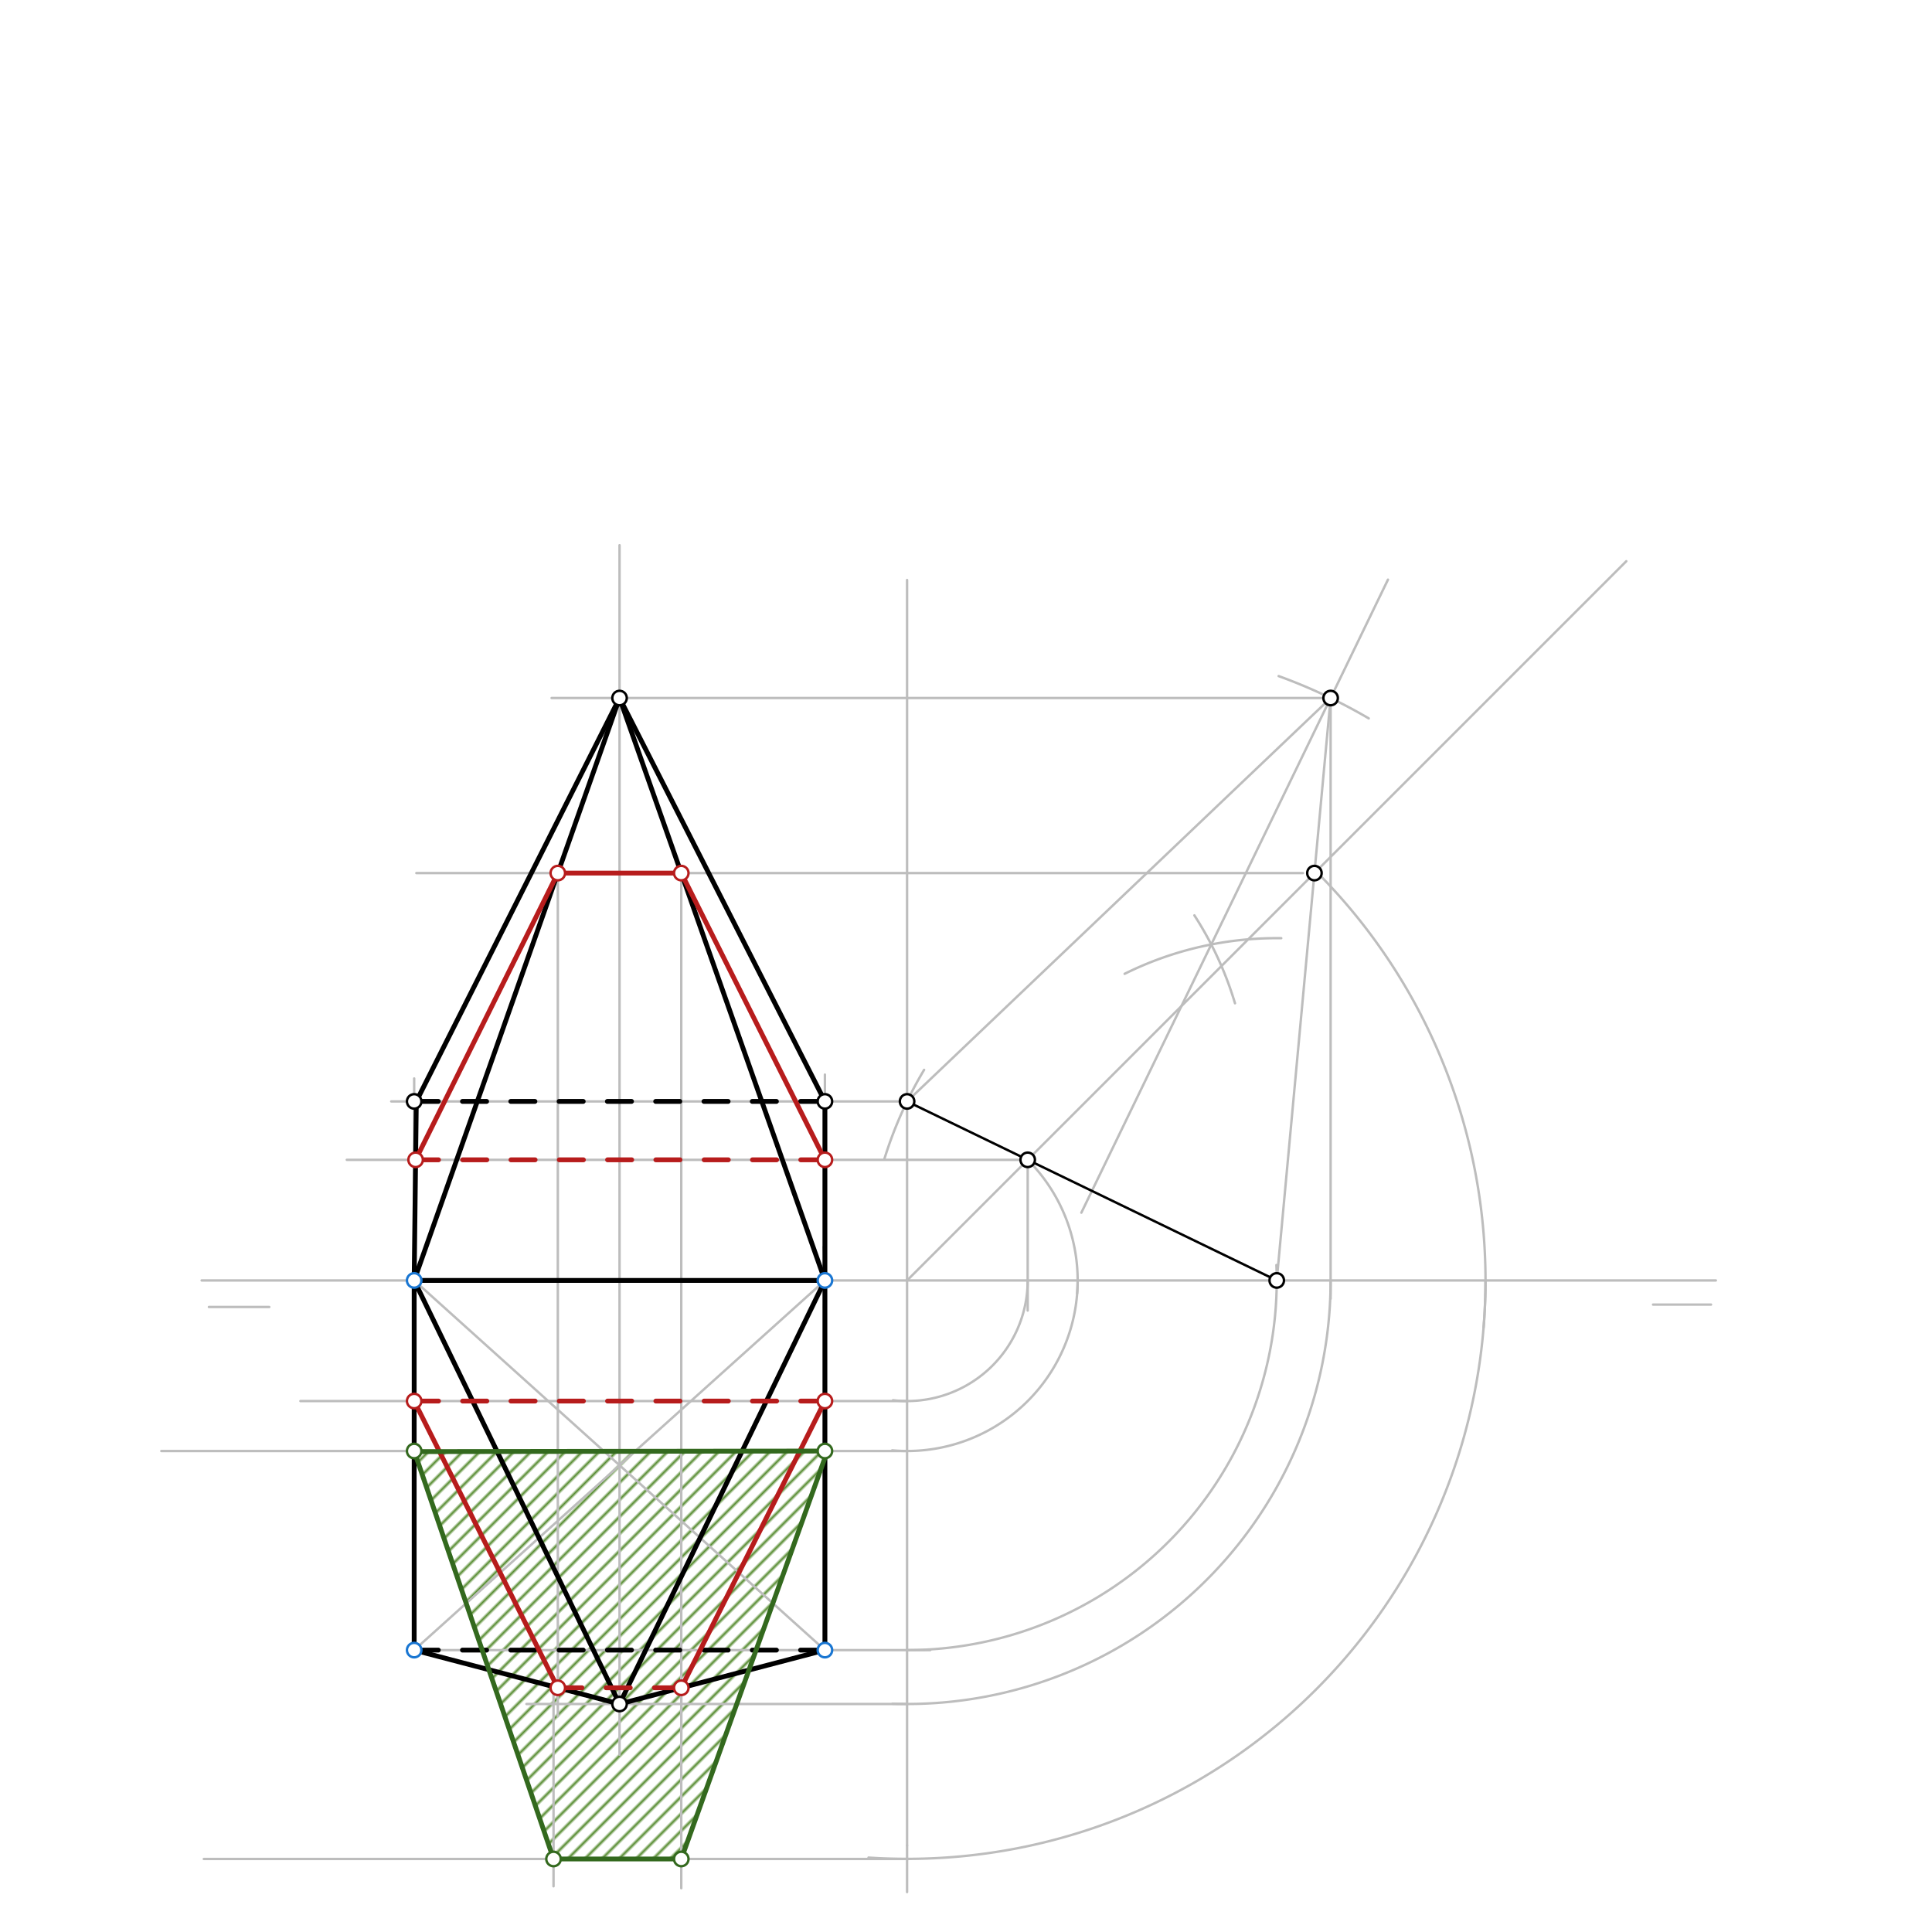 <svg xmlns="http://www.w3.org/2000/svg" class="svg--816" height="100%" preserveAspectRatio="xMidYMid meet" viewBox="0 0 800 800" width="100%"><defs><marker id="marker-arrow" markerHeight="16" markerUnits="userSpaceOnUse" markerWidth="24" orient="auto-start-reverse" refX="24" refY="4" viewBox="0 0 24 8"><path d="M 0 0 L 24 4 L 0 8 z" stroke="inherit"></path></marker></defs><g class="aux-layer--949"><g class="element--733"><defs><pattern height="5" id="fill_141_3nhse9__pattern-stripes" patternTransform="rotate(-45)" patternUnits="userSpaceOnUse" width="5"><rect fill="#558B2F" height="1" transform="translate(0,0)" width="5"></rect></pattern></defs><g fill="url(#fill_141_3nhse9__pattern-stripes)"><path d="M 171.5 600.837 L 342.599 600.837 L 282.099 769.762 L 229.2 769.763 L 171.5 600.837 Z" stroke="none"></path></g></g><g class="element--733"><line stroke="#BDBDBD" stroke-dasharray="none" stroke-linecap="round" stroke-width="1" x1="83.5" x2="710.5" y1="530.203" y2="530.203"></line></g><g class="element--733"><line stroke="#BDBDBD" stroke-dasharray="none" stroke-linecap="round" stroke-width="1" x1="111.5" x2="86.5" y1="541.203" y2="541.203"></line></g><g class="element--733"><line stroke="#BDBDBD" stroke-dasharray="none" stroke-linecap="round" stroke-width="1" x1="684.5" x2="708.5" y1="540.203" y2="540.203"></line></g><g class="element--733"><line stroke="#BDBDBD" stroke-dasharray="none" stroke-linecap="round" stroke-width="1" x1="375.6" x2="375.6" y1="530.203" y2="240.163"></line></g><g class="element--733"><line stroke="#BDBDBD" stroke-dasharray="none" stroke-linecap="round" stroke-width="1" x1="375.6" x2="375.6" y1="529.763" y2="764.163"></line></g><g class="element--733"><line stroke="#BDBDBD" stroke-dasharray="none" stroke-linecap="round" stroke-width="1" x1="171.5" x2="385.2" y1="683.274" y2="683.274"></line></g><g class="element--733"><path d="M 375.6 683.274 A 153.071 153.071 0 0 0 528.538 523.823" fill="none" stroke="#BDBDBD" stroke-dasharray="none" stroke-linecap="round" stroke-width="1"></path></g><g class="element--733"><path d="M 341.013 516.338 A 170.079 170.079 0 0 1 341.211 541.385" fill="none" stroke="#BDBDBD" stroke-dasharray="none" stroke-linecap="round" stroke-width="1"></path></g><g class="element--733"><path d="M 366.126 480.143 A 170.079 170.079 0 0 1 382.646 443.005" fill="none" stroke="#BDBDBD" stroke-dasharray="none" stroke-linecap="round" stroke-width="1"></path></g><g class="element--733"><line stroke="#BDBDBD" stroke-dasharray="none" stroke-linecap="round" stroke-width="1" x1="375.6" x2="162" y1="456.068" y2="456.068"></line></g><g class="element--733"><line stroke="#BDBDBD" stroke-dasharray="none" stroke-linecap="round" stroke-width="1" x1="171.5" x2="171.5" y1="683.274" y2="446.562"></line></g><g class="element--733"><line stroke="#BDBDBD" stroke-dasharray="none" stroke-linecap="round" stroke-width="1" x1="341.579" x2="341.579" y1="683.274" y2="444.963"></line></g><g class="element--733"><path d="M 530.531 388.483 A 141.732 141.732 0 0 0 465.684 403.236" fill="none" stroke="#BDBDBD" stroke-dasharray="none" stroke-linecap="round" stroke-width="1"></path></g><g class="element--733"><path d="M 494.573 379.038 A 141.732 141.732 0 0 1 511.381 415.428" fill="none" stroke="#BDBDBD" stroke-dasharray="none" stroke-linecap="round" stroke-width="1"></path></g><g class="element--733"><line stroke="#BDBDBD" stroke-dasharray="none" stroke-linecap="round" stroke-width="1" x1="501.559" x2="447.771" y1="391.088" y2="502.146"></line></g><g class="element--733"><line stroke="#BDBDBD" stroke-dasharray="none" stroke-linecap="round" stroke-width="1" x1="501.559" x2="574.727" y1="391.088" y2="240.016"></line></g><g class="element--733"><path d="M 529.463 279.955 A 226.772 226.772 0 0 1 566.769 297.471" fill="none" stroke="#BDBDBD" stroke-dasharray="none" stroke-linecap="round" stroke-width="1"></path></g><g class="element--733"><line stroke="#BDBDBD" stroke-dasharray="none" stroke-linecap="round" stroke-width="1" x1="171.5" x2="341.579" y1="530.203" y2="683.274"></line></g><g class="element--733"><line stroke="#BDBDBD" stroke-dasharray="none" stroke-linecap="round" stroke-width="1" x1="341.579" x2="171.5" y1="530.203" y2="683.274"></line></g><g class="element--733"><line stroke="#BDBDBD" stroke-dasharray="none" stroke-linecap="round" stroke-width="1" x1="256.539" x2="256.539" y1="606.739" y2="225.763"></line></g><g class="element--733"><line stroke="#BDBDBD" stroke-dasharray="none" stroke-linecap="round" stroke-width="1" x1="550.983" x2="228.4" y1="289.041" y2="289.041"></line></g><g class="element--733"><line stroke="#BDBDBD" stroke-dasharray="none" stroke-linecap="round" stroke-width="1" x1="550.983" x2="550.983" y1="289.041" y2="537.763"></line></g><g class="element--733"><path d="M 550.983 530.203 A 175.383 175.383 0 0 1 369.566 705.482" fill="none" stroke="#BDBDBD" stroke-dasharray="none" stroke-linecap="round" stroke-width="1"></path></g><g class="element--733"><line stroke="#BDBDBD" stroke-dasharray="none" stroke-linecap="round" stroke-width="1" x1="375.6" x2="218" y1="705.586" y2="705.586"></line></g><g class="element--733"><line stroke="#BDBDBD" stroke-dasharray="none" stroke-linecap="round" stroke-width="1" x1="256.539" x2="256.539" y1="606.739" y2="726.563"></line></g><g class="element--733"><line stroke="#BDBDBD" stroke-dasharray="none" stroke-linecap="round" stroke-width="1" x1="375.6" x2="550.983" y1="456.068" y2="289.041"></line></g><g class="element--733"><line stroke="#BDBDBD" stroke-dasharray="none" stroke-linecap="round" stroke-width="1" x1="550.983" x2="528.671" y1="289.041" y2="530.203"></line></g><g class="element--733"><line stroke="#BDBDBD" stroke-dasharray="none" stroke-linecap="round" stroke-width="1" x1="375.6" x2="673.42" y1="530.203" y2="232.383"></line></g><g class="element--733"><line stroke="#BDBDBD" stroke-dasharray="none" stroke-linecap="round" stroke-width="1" x1="539.538" x2="172.4" y1="361.527" y2="361.527"></line></g><g class="element--733"><line stroke="#BDBDBD" stroke-dasharray="none" stroke-linecap="round" stroke-width="1" x1="425.546" x2="143.6" y1="480.257" y2="480.257"></line></g><g class="element--733"><line stroke="#BDBDBD" stroke-dasharray="none" stroke-linecap="round" stroke-width="1" x1="425.546" x2="425.546" y1="480.257" y2="542.675"></line></g><g class="element--733"><path d="M 425.546 530.203 A 49.946 49.946 0 0 1 369.771 579.808" fill="none" stroke="#BDBDBD" stroke-dasharray="none" stroke-linecap="round" stroke-width="1"></path></g><g class="element--733"><line stroke="#BDBDBD" stroke-dasharray="none" stroke-linecap="round" stroke-width="1" x1="375.6" x2="124.4" y1="580.149" y2="580.149"></line></g><g class="element--733"><line stroke="#BDBDBD" stroke-dasharray="none" stroke-linecap="round" stroke-width="1" x1="230.979" x2="230.979" y1="361.527" y2="710.675"></line></g><g class="element--733"><line stroke="#BDBDBD" stroke-dasharray="none" stroke-linecap="round" stroke-width="1" x1="282.099" x2="282.099" y1="361.527" y2="719.475"></line></g><g class="element--733"><path d="M 425.546 480.257 A 70.634 70.634 0 0 1 446.027 535.602" fill="none" stroke="#BDBDBD" stroke-dasharray="none" stroke-linecap="round" stroke-width="1"></path></g><g class="element--733"><path d="M 545.2 361.075 A 239.517 239.517 0 0 1 614.314 549.805" fill="none" stroke="#BDBDBD" stroke-dasharray="none" stroke-linecap="round" stroke-width="1"></path></g><g class="element--733"><path d="M 446.234 530.203 A 70.634 70.634 0 0 1 369.427 600.567" fill="none" stroke="#BDBDBD" stroke-dasharray="none" stroke-linecap="round" stroke-width="1"></path></g><g class="element--733"><path d="M 615.117 530.203 A 239.517 239.517 0 0 1 359.643 769.188" fill="none" stroke="#BDBDBD" stroke-dasharray="none" stroke-linecap="round" stroke-width="1"></path></g><g class="element--733"><line stroke="#BDBDBD" stroke-dasharray="none" stroke-linecap="round" stroke-width="1" x1="375.6" x2="375.6" y1="764.163" y2="783.475"></line></g><g class="element--733"><line stroke="#BDBDBD" stroke-dasharray="none" stroke-linecap="round" stroke-width="1" x1="376.4" x2="84.4" y1="769.763" y2="769.763"></line></g><g class="element--733"><line stroke="#BDBDBD" stroke-dasharray="none" stroke-linecap="round" stroke-width="1" x1="375.6" x2="66.8" y1="600.837" y2="600.837"></line></g><g class="element--733"><line stroke="#BDBDBD" stroke-dasharray="none" stroke-linecap="round" stroke-width="1" x1="282.099" x2="282.099" y1="698.88" y2="781.875"></line></g><g class="element--733"><line stroke="#BDBDBD" stroke-dasharray="none" stroke-linecap="round" stroke-width="1" x1="229.2" x2="229.2" y1="698.88" y2="781.075"></line></g></g><g class="main-layer--75a"><g class="element--733"><line stroke="#000000" stroke-dasharray="none" stroke-linecap="round" stroke-width="1" x1="528.671" x2="375.6" y1="530.203" y2="456.068"></line></g><g class="element--733"><line stroke="#000000" stroke-dasharray="10" stroke-linecap="round" stroke-width="2" x1="171.5" x2="341.579" y1="456.068" y2="456.068"></line></g><g class="element--733"><line stroke="#000000" stroke-dasharray="none" stroke-linecap="round" stroke-width="2" x1="341.579" x2="341.579" y1="456.068" y2="530.203"></line></g><g class="element--733"><line stroke="#000000" stroke-dasharray="none" stroke-linecap="round" stroke-width="2" x1="341.579" x2="171.5" y1="530.203" y2="530.203"></line></g><g class="element--733"><line stroke="#000000" stroke-dasharray="none" stroke-linecap="round" stroke-width="2" x1="171.5" x2="172.409" y1="530.203" y2="453.772"></line></g><g class="element--733"><line stroke="#000000" stroke-dasharray="none" stroke-linecap="round" stroke-width="2" x1="171.5" x2="171.5" y1="530.203" y2="683.274"></line></g><g class="element--733"><line stroke="#000000" stroke-dasharray="10" stroke-linecap="round" stroke-width="2" x1="171.5" x2="341.579" y1="683.274" y2="683.274"></line></g><g class="element--733"><line stroke="#000000" stroke-dasharray="none" stroke-linecap="round" stroke-width="2" x1="341.579" x2="341.579" y1="683.274" y2="530.203"></line></g><g class="element--733"><line stroke="#000000" stroke-dasharray="none" stroke-linecap="round" stroke-width="2" x1="172.382" x2="256.539" y1="456.068" y2="289.041"></line></g><g class="element--733"><line stroke="#000000" stroke-dasharray="none" stroke-linecap="round" stroke-width="2" x1="256.539" x2="341.579" y1="289.041" y2="456.068"></line></g><g class="element--733"><line stroke="#000000" stroke-dasharray="none" stroke-linecap="round" stroke-width="2" x1="341.579" x2="256.539" y1="530.203" y2="289.041"></line></g><g class="element--733"><line stroke="#000000" stroke-dasharray="none" stroke-linecap="round" stroke-width="2" x1="256.539" x2="171.5" y1="289.041" y2="530.203"></line></g><g class="element--733"><line stroke="#000000" stroke-dasharray="none" stroke-linecap="round" stroke-width="2" x1="171.5" x2="256.539" y1="683.274" y2="705.586"></line></g><g class="element--733"><line stroke="#000000" stroke-dasharray="none" stroke-linecap="round" stroke-width="2" x1="256.539" x2="341.579" y1="705.586" y2="683.274"></line></g><g class="element--733"><line stroke="#000000" stroke-dasharray="none" stroke-linecap="round" stroke-width="2" x1="341.579" x2="256.539" y1="530.203" y2="705.586"></line></g><g class="element--733"><line stroke="#000000" stroke-dasharray="none" stroke-linecap="round" stroke-width="2" x1="171.5" x2="256.539" y1="530.203" y2="705.586"></line></g><g class="element--733"><line stroke="#B71C1C" stroke-dasharray="none" stroke-linecap="round" stroke-width="2" x1="172.094" x2="230.979" y1="480.257" y2="361.527"></line></g><g class="element--733"><line stroke="#B71C1C" stroke-dasharray="none" stroke-linecap="round" stroke-width="2" x1="230.979" x2="282.099" y1="361.527" y2="361.527"></line></g><g class="element--733"><line stroke="#B71C1C" stroke-dasharray="none" stroke-linecap="round" stroke-width="2" x1="282.099" x2="341.579" y1="361.527" y2="480.257"></line></g><g class="element--733"><line stroke="#B71C1C" stroke-dasharray="none" stroke-linecap="round" stroke-width="2" x1="171.5" x2="230.979" y1="580.149" y2="698.88"></line></g><g class="element--733"><line stroke="#B71C1C" stroke-dasharray="none" stroke-linecap="round" stroke-width="2" x1="282.099" x2="341.579" y1="698.88" y2="580.149"></line></g><g class="element--733"><line stroke="#B71C1C" stroke-dasharray="10" stroke-linecap="round" stroke-width="2" x1="341.579" x2="171.5" y1="580.149" y2="580.149"></line></g><g class="element--733"><line stroke="#B71C1C" stroke-dasharray="10" stroke-linecap="round" stroke-width="2" x1="230.979" x2="282.099" y1="698.88" y2="698.88"></line></g><g class="element--733"><line stroke="#B71C1C" stroke-dasharray="10" stroke-linecap="round" stroke-width="2" x1="341.579" x2="172.094" y1="480.257" y2="480.257"></line></g><g class="element--733"><line stroke="#33691E" stroke-dasharray="none" stroke-linecap="round" stroke-width="2" x1="171.5" x2="229.2" y1="600.837" y2="769.763"></line></g><g class="element--733"><line stroke="#33691E" stroke-dasharray="none" stroke-linecap="round" stroke-width="2" x1="229.2" x2="282.099" y1="769.763" y2="769.763"></line></g><g class="element--733"><line stroke="#33691E" stroke-dasharray="none" stroke-linecap="round" stroke-width="2" x1="282.099" x2="342.8" y1="769.763" y2="600.275"></line></g><g class="element--733"><line stroke="#33691E" stroke-dasharray="none" stroke-linecap="round" stroke-width="2" x1="342.599" x2="174" y1="600.837" y2="601.075"></line></g><g class="element--733"><circle cx="171.5" cy="530.203" r="3" stroke="#1976D2" stroke-width="1" fill="#ffffff"></circle>}</g><g class="element--733"><circle cx="171.5" cy="683.274" r="3" stroke="#1976D2" stroke-width="1" fill="#ffffff"></circle>}</g><g class="element--733"><circle cx="341.579" cy="530.203" r="3" stroke="#1976D2" stroke-width="1" fill="#ffffff"></circle>}</g><g class="element--733"><circle cx="341.579" cy="683.274" r="3" stroke="#1976D2" stroke-width="1" fill="#ffffff"></circle>}</g><g class="element--733"><circle cx="528.671" cy="530.203" r="3" stroke="#000000" stroke-width="1" fill="#ffffff"></circle>}</g><g class="element--733"><circle cx="375.6" cy="456.068" r="3" stroke="#000000" stroke-width="1" fill="#ffffff"></circle>}</g><g class="element--733"><circle cx="171.5" cy="456.068" r="3" stroke="#000000" stroke-width="1" fill="#ffffff"></circle>}</g><g class="element--733"><circle cx="341.579" cy="456.068" r="3" stroke="#000000" stroke-width="1" fill="#ffffff"></circle>}</g><g class="element--733"><circle cx="550.983" cy="289.041" r="3" stroke="#000000" stroke-width="1" fill="#ffffff"></circle>}</g><g class="element--733"><circle cx="256.539" cy="289.041" r="3" stroke="#000000" stroke-width="1" fill="#ffffff"></circle>}</g><g class="element--733"><circle cx="256.539" cy="705.586" r="3" stroke="#000000" stroke-width="1" fill="#ffffff"></circle>}</g><g class="element--733"><circle cx="544.277" cy="361.527" r="3" stroke="#000000" stroke-width="1" fill="#ffffff"></circle>}</g><g class="element--733"><circle cx="425.546" cy="480.257" r="3" stroke="#000000" stroke-width="1" fill="#ffffff"></circle>}</g><g class="element--733"><circle cx="230.979" cy="361.527" r="3" stroke="#B71C1C" stroke-width="1" fill="#ffffff"></circle>}</g><g class="element--733"><circle cx="282.099" cy="361.527" r="3" stroke="#B71C1C" stroke-width="1" fill="#ffffff"></circle>}</g><g class="element--733"><circle cx="341.579" cy="480.257" r="3" stroke="#B71C1C" stroke-width="1" fill="#ffffff"></circle>}</g><g class="element--733"><circle cx="172.094" cy="480.257" r="3" stroke="#B71C1C" stroke-width="1" fill="#ffffff"></circle>}</g><g class="element--733"><circle cx="230.979" cy="698.88" r="3" stroke="#B71C1C" stroke-width="1" fill="#ffffff"></circle>}</g><g class="element--733"><circle cx="282.099" cy="698.88" r="3" stroke="#B71C1C" stroke-width="1" fill="#ffffff"></circle>}</g><g class="element--733"><circle cx="341.579" cy="580.149" r="3" stroke="#B71C1C" stroke-width="1" fill="#ffffff"></circle>}</g><g class="element--733"><circle cx="171.5" cy="580.149" r="3" stroke="#B71C1C" stroke-width="1" fill="#ffffff"></circle>}</g><g class="element--733"><circle cx="229.2" cy="769.763" r="3" stroke="#33691E" stroke-width="1" fill="#ffffff"></circle>}</g><g class="element--733"><circle cx="282.099" cy="769.763" r="3" stroke="#33691E" stroke-width="1" fill="#ffffff"></circle>}</g><g class="element--733"><circle cx="171.5" cy="600.837" r="3" stroke="#33691E" stroke-width="1" fill="#ffffff"></circle>}</g><g class="element--733"><circle cx="341.579" cy="600.837" r="3" stroke="#33691E" stroke-width="1" fill="#ffffff"></circle>}</g></g><g class="snaps-layer--ac6"></g><g class="temp-layer--52d"></g></svg>